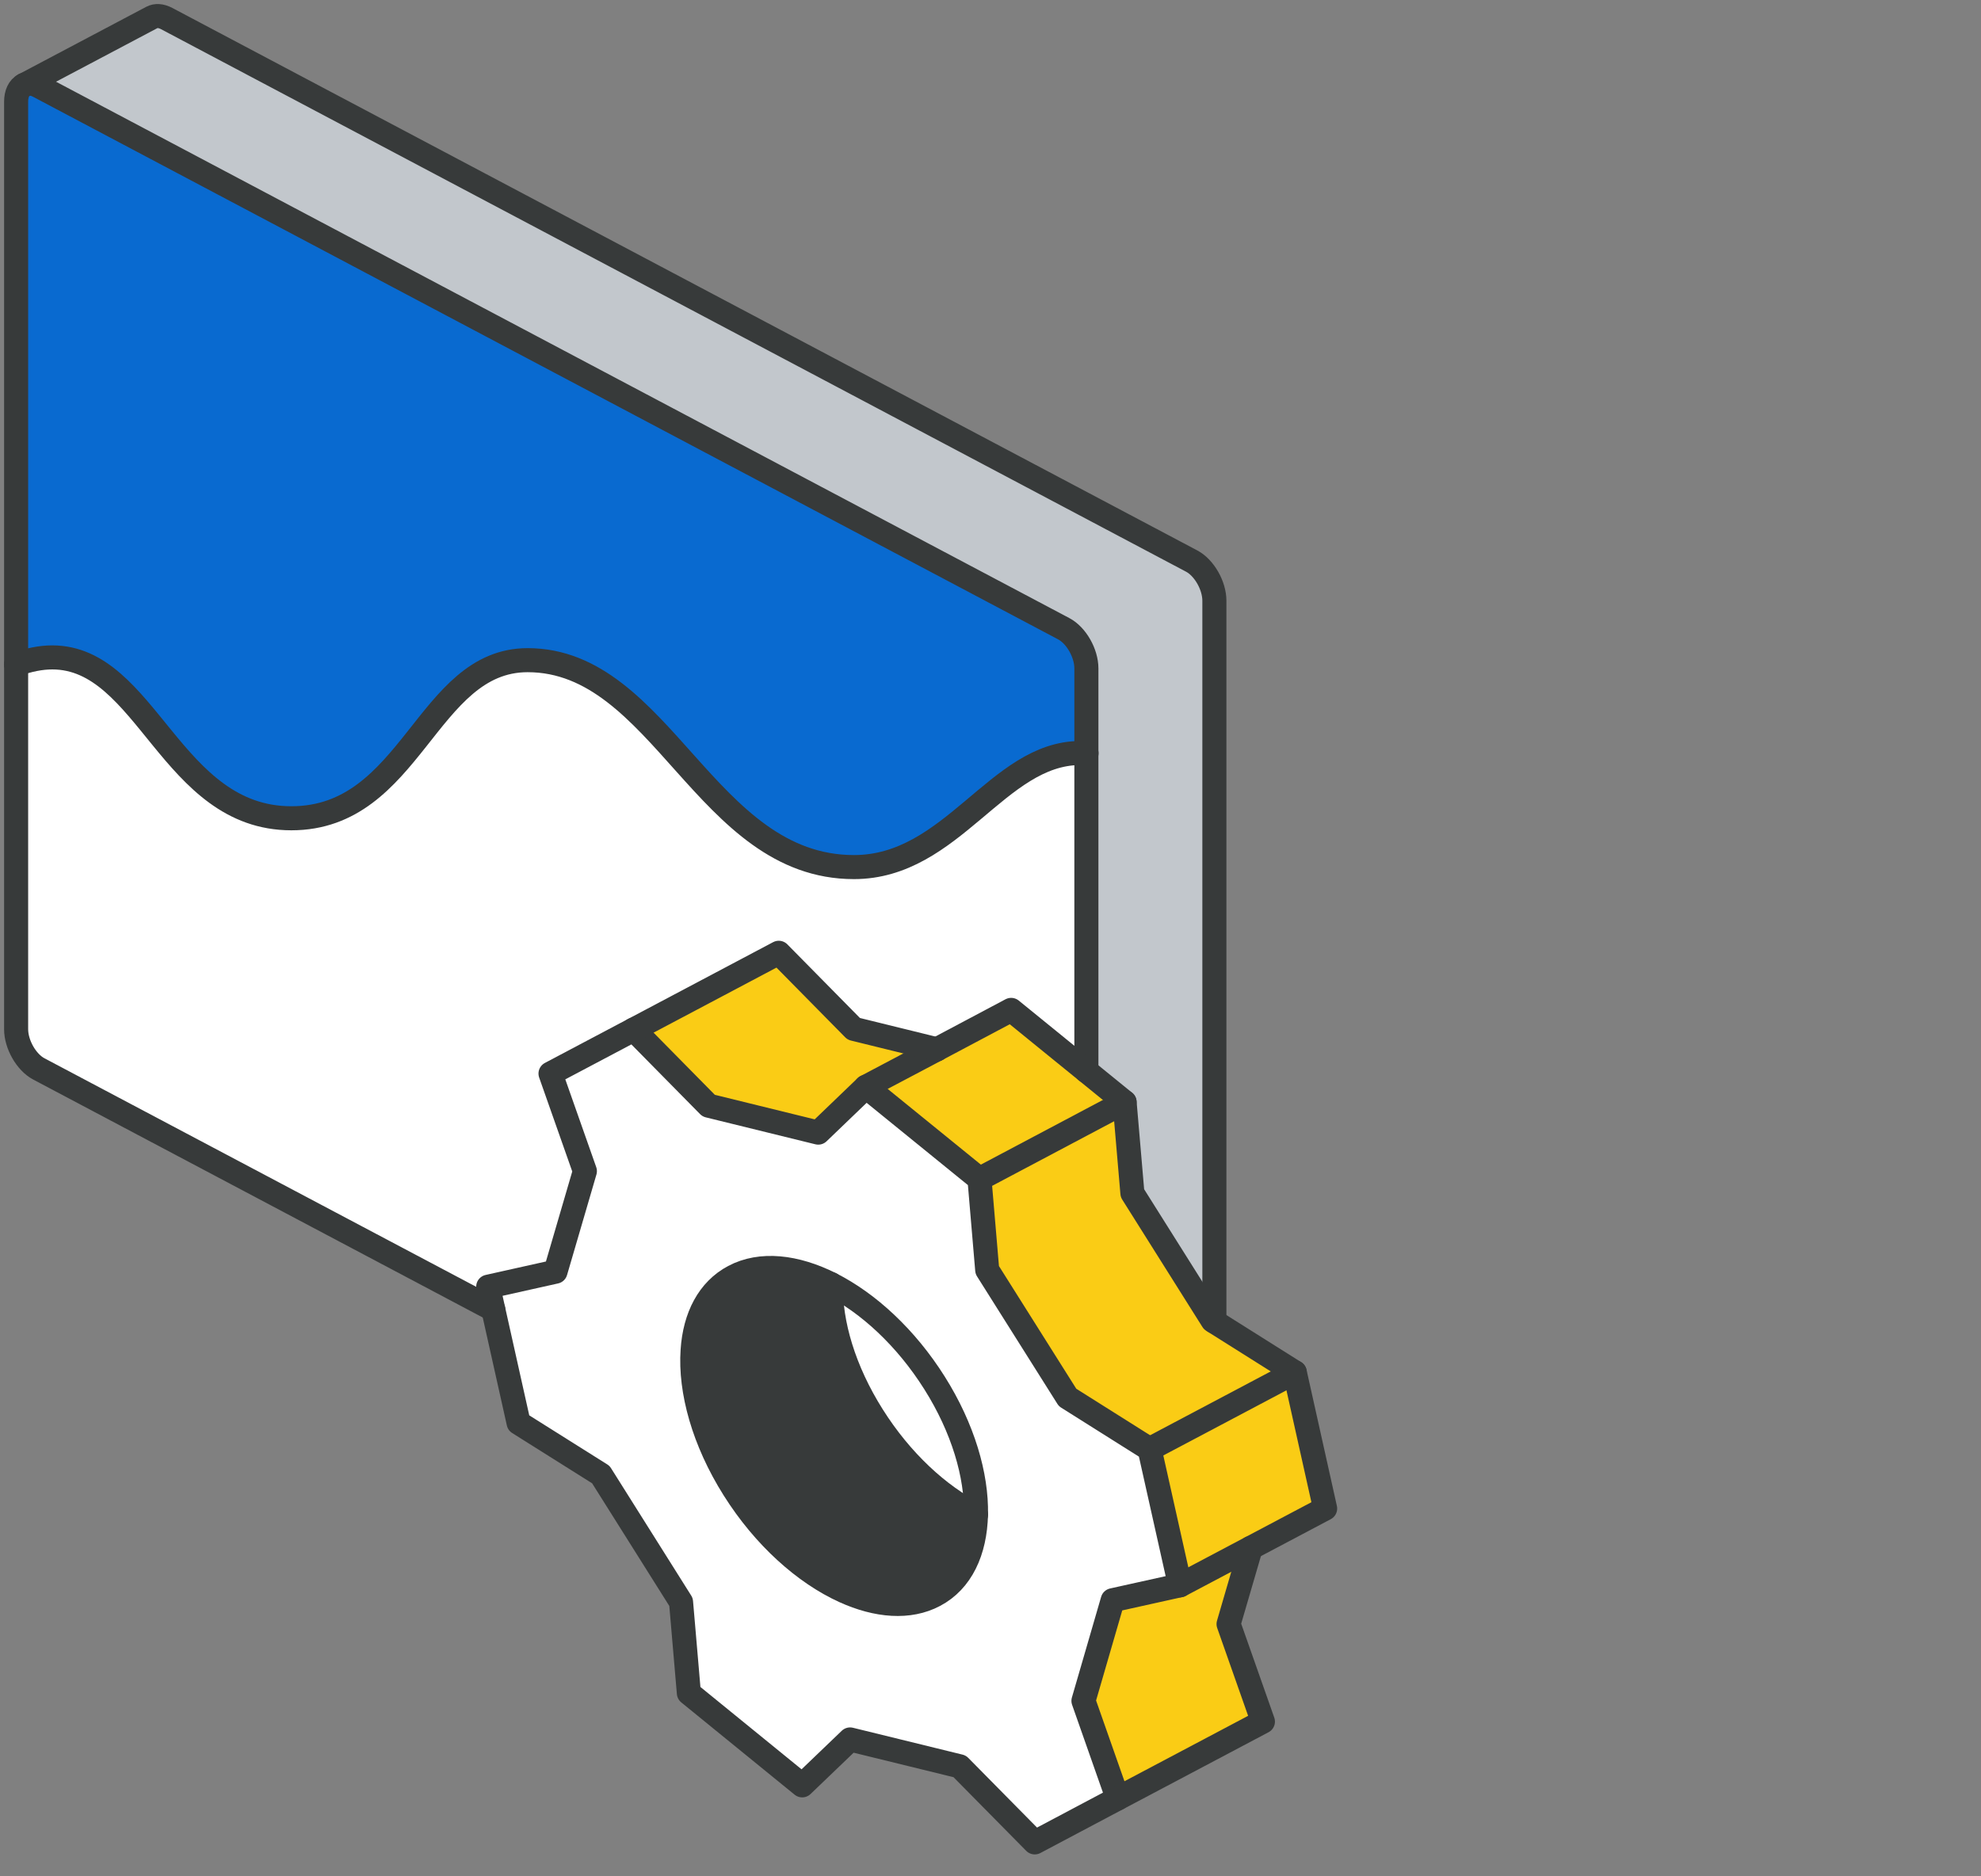 <svg width="247" height="234" viewBox="0 0 247 234" fill="none" xmlns="http://www.w3.org/2000/svg">
<rect x="0" y="0" width="247" height="234" fill="#808080" stroke="none"/>
<path d="M161.436 171.143L165.223 188.133L147.131 197.703L143.334 180.723L161.436 171.143Z" fill="#FACC15"/>
<path d="M161.436 171.143L143.334 180.723L133.111 174.281L123.09 158.38L122.125 147.031L140.217 137.443L141.192 148.8L151.192 164.692L161.436 171.143Z" fill="#FACC15"/>
<path d="M153.183 202.535L157.467 214.703L139.365 224.282L135.091 212.115L138.736 199.565L147.132 197.704L155.954 193.039L153.183 202.535Z" fill="#FACC15"/>
<path d="M103.597 160.139C99.201 157.914 94.846 157.43 91.495 159.208C88.358 160.875 86.642 164.217 86.358 168.406C86.013 173.443 87.729 179.708 91.505 185.703C95.272 191.689 100.328 196.195 105.262 198.43C109.354 200.292 113.374 200.617 116.511 198.951C119.872 197.173 121.598 193.468 121.689 188.869C121.801 183.981 120.075 178.107 116.521 172.465C112.958 166.805 108.257 162.485 103.597 160.139ZM143.334 180.723L147.121 197.703L138.735 199.565L135.091 212.115L139.365 224.282L129.009 229.756L119.659 220.27L105.983 216.918L100.023 222.644L85.881 211.137L84.916 199.78L74.916 183.888L64.662 177.446L61.505 163.295L60.875 160.465L69.261 158.594L72.916 146.054L68.642 133.886L79.008 128.403L88.358 137.899L102.024 141.25L107.973 135.534L122.126 147.032L123.09 158.389L133.101 174.281L143.334 180.723Z" fill="white"/>
<path d="M140.217 137.443L122.125 147.032L107.973 135.534L126.075 125.945L140.217 137.443Z" fill="#FACC15"/>
<path d="M135.466 93.939V133.579L126.075 125.955L116.815 130.861L106.45 128.31L97.099 118.824L68.651 133.886L72.926 146.054L69.271 158.594L60.885 160.465L61.514 163.295L4.832 133.3C3.279 132.471 2.01 130.256 2.01 128.347V82.861C3.594 82.284 5.116 81.986 6.518 81.986C18.325 81.986 21.29 102.048 36.326 102.048C51.362 102.048 53.148 82.33 65.788 82.33C82.51 82.33 87.972 108.136 106.47 108.136C118.755 108.136 124.379 93.911 134.694 93.911C134.958 93.911 135.212 93.911 135.476 93.939H135.466Z" fill="white"/>
<path d="M135.466 83.363V93.93C135.192 93.911 134.938 93.902 134.684 93.902C124.369 93.902 118.745 108.127 106.46 108.127C87.972 108.127 82.51 82.321 65.779 82.321C53.149 82.321 51.484 102.038 36.316 102.038C21.148 102.038 18.315 81.976 6.508 81.976C5.107 81.976 3.584 82.274 2 82.851V12.704C2 11.661 2.365 10.926 2.975 10.609C2.975 10.609 3.005 10.609 3.015 10.591C3.503 10.348 4.132 10.376 4.822 10.749L132.623 78.411C134.187 79.239 135.446 81.455 135.446 83.363H135.466Z" fill="#096AD0"/>
<path d="M116.521 172.465C120.075 178.107 121.801 183.991 121.689 188.869C117.019 186.523 112.338 182.203 108.785 176.561C105.211 170.901 103.485 165.018 103.597 160.139C108.257 162.485 112.958 166.805 116.521 172.465Z" fill="white"/>
<path d="M121.689 188.869C121.598 193.468 119.872 197.182 116.512 198.951C113.374 200.617 109.354 200.292 105.262 198.43C100.328 196.186 95.272 191.69 91.506 185.703C87.729 179.708 86.013 173.443 86.358 168.406C86.632 164.217 88.348 160.875 91.496 159.208C94.846 157.43 99.201 157.914 103.597 160.139C103.486 165.027 105.212 170.901 108.785 176.561C112.339 182.203 117.019 186.523 121.689 188.869Z" fill="#373A3A"/>
<path d="M116.816 130.861L107.973 135.534L102.024 141.25L88.358 137.889L79.008 128.403L97.1 118.823L106.45 128.31L116.816 130.861Z" fill="#FACC15"/>
<path d="M151.193 164.692L141.192 148.8L140.218 137.443L135.466 133.579V83.363C135.466 81.455 134.207 79.239 132.644 78.411L4.833 10.749C4.142 10.386 3.513 10.358 3.025 10.591L18.934 2.175C19.432 1.914 20.072 1.933 20.782 2.314L148.593 69.976C150.147 70.805 151.416 73.02 151.416 74.92V164.822L151.193 164.692Z" fill="#C2C7CC"/>
<path d="M3.025 10.591C3.513 10.348 4.142 10.376 4.833 10.749L132.634 78.411C134.197 79.239 135.456 81.455 135.456 83.363V133.57" stroke="#373A3A" stroke-width="3" stroke-linecap="round" stroke-linejoin="round"/>
<path d="M61.504 163.305L4.832 133.3C3.279 132.471 2.01 130.256 2.01 128.347V12.704C2.01 11.661 2.375 10.926 2.984 10.609" stroke="#373A3A" stroke-width="3" stroke-linecap="round" stroke-linejoin="round"/>
<path d="M151.415 164.822V74.92C151.415 73.02 150.146 70.805 148.593 69.976L20.782 2.314C20.071 1.942 19.432 1.914 18.934 2.175L3.025 10.591L2.984 10.609" stroke="#373A3A" stroke-width="3" stroke-linecap="round" stroke-linejoin="round"/>
<path d="M2.01 82.861C3.594 82.284 5.116 81.986 6.518 81.986C18.325 81.986 21.29 102.048 36.326 102.048C51.362 102.048 53.148 82.33 65.788 82.33C82.51 82.33 87.972 108.136 106.47 108.136C118.755 108.136 124.379 93.911 134.694 93.911C134.958 93.911 135.212 93.911 135.476 93.939" stroke="#373A3A" stroke-width="3" stroke-linecap="round" stroke-linejoin="round"/>
<path d="M79.007 128.403L68.641 133.886L72.926 146.054L69.261 158.594L60.874 160.465L61.504 163.305L64.661 177.446L74.916 183.897L84.916 199.789L85.891 211.146L100.023 222.653L105.993 216.928L119.658 220.279L129.019 229.766L139.364 224.282L135.09 212.115L138.735 199.565L147.131 197.703L143.334 180.723L133.11 174.281L123.09 158.38L122.125 147.032L107.972 135.534L102.023 141.25L88.358 137.89L79.007 128.403Z" stroke="#373A3A" stroke-width="3" stroke-linecap="round" stroke-linejoin="round"/>
<path d="M121.699 188.878C117.028 186.523 112.348 182.203 108.795 176.561C105.221 170.901 103.495 165.018 103.607 160.139" stroke="#373A3A" stroke-width="3" stroke-linecap="round" stroke-linejoin="round"/>
<path d="M121.689 188.869C121.587 193.468 119.872 197.182 116.511 198.951C113.374 200.617 109.353 200.291 105.262 198.43C100.328 196.186 95.272 191.689 91.505 185.703C87.728 179.708 86.013 173.443 86.358 168.406C86.632 164.217 88.348 160.875 91.495 159.208C94.845 157.43 99.201 157.924 103.597 160.139C108.257 162.495 112.958 166.805 116.521 172.465C120.075 178.107 121.79 183.99 121.689 188.869Z" stroke="#373A3A" stroke-width="3" stroke-linecap="round" stroke-linejoin="round"/>
<path d="M116.816 130.861L107.973 135.534" stroke="#373A3A" stroke-width="3" stroke-linecap="round" stroke-linejoin="round"/>
<path d="M147.132 197.704L165.224 188.133L161.437 171.143L151.193 164.692L141.192 148.8L140.218 137.443L126.075 125.945L116.816 130.861" stroke="#373A3A" stroke-width="3" stroke-linecap="round" stroke-linejoin="round"/>
<path d="M140.217 137.443L122.125 147.031" stroke="#373A3A" stroke-width="3" stroke-linecap="round" stroke-linejoin="round"/>
<path d="M161.436 171.143L143.334 180.723" stroke="#373A3A" stroke-width="3" stroke-linecap="round" stroke-linejoin="round"/>
<path d="M79.007 128.403L97.099 118.823L106.45 128.31L116.816 130.861" stroke="#373A3A" stroke-width="3" stroke-linecap="round" stroke-linejoin="round"/>
<path d="M155.954 193.039L153.182 202.535L157.466 214.703L139.364 224.282" stroke="#373A3A" stroke-width="3" stroke-linecap="round" stroke-linejoin="round"/>
</svg>
